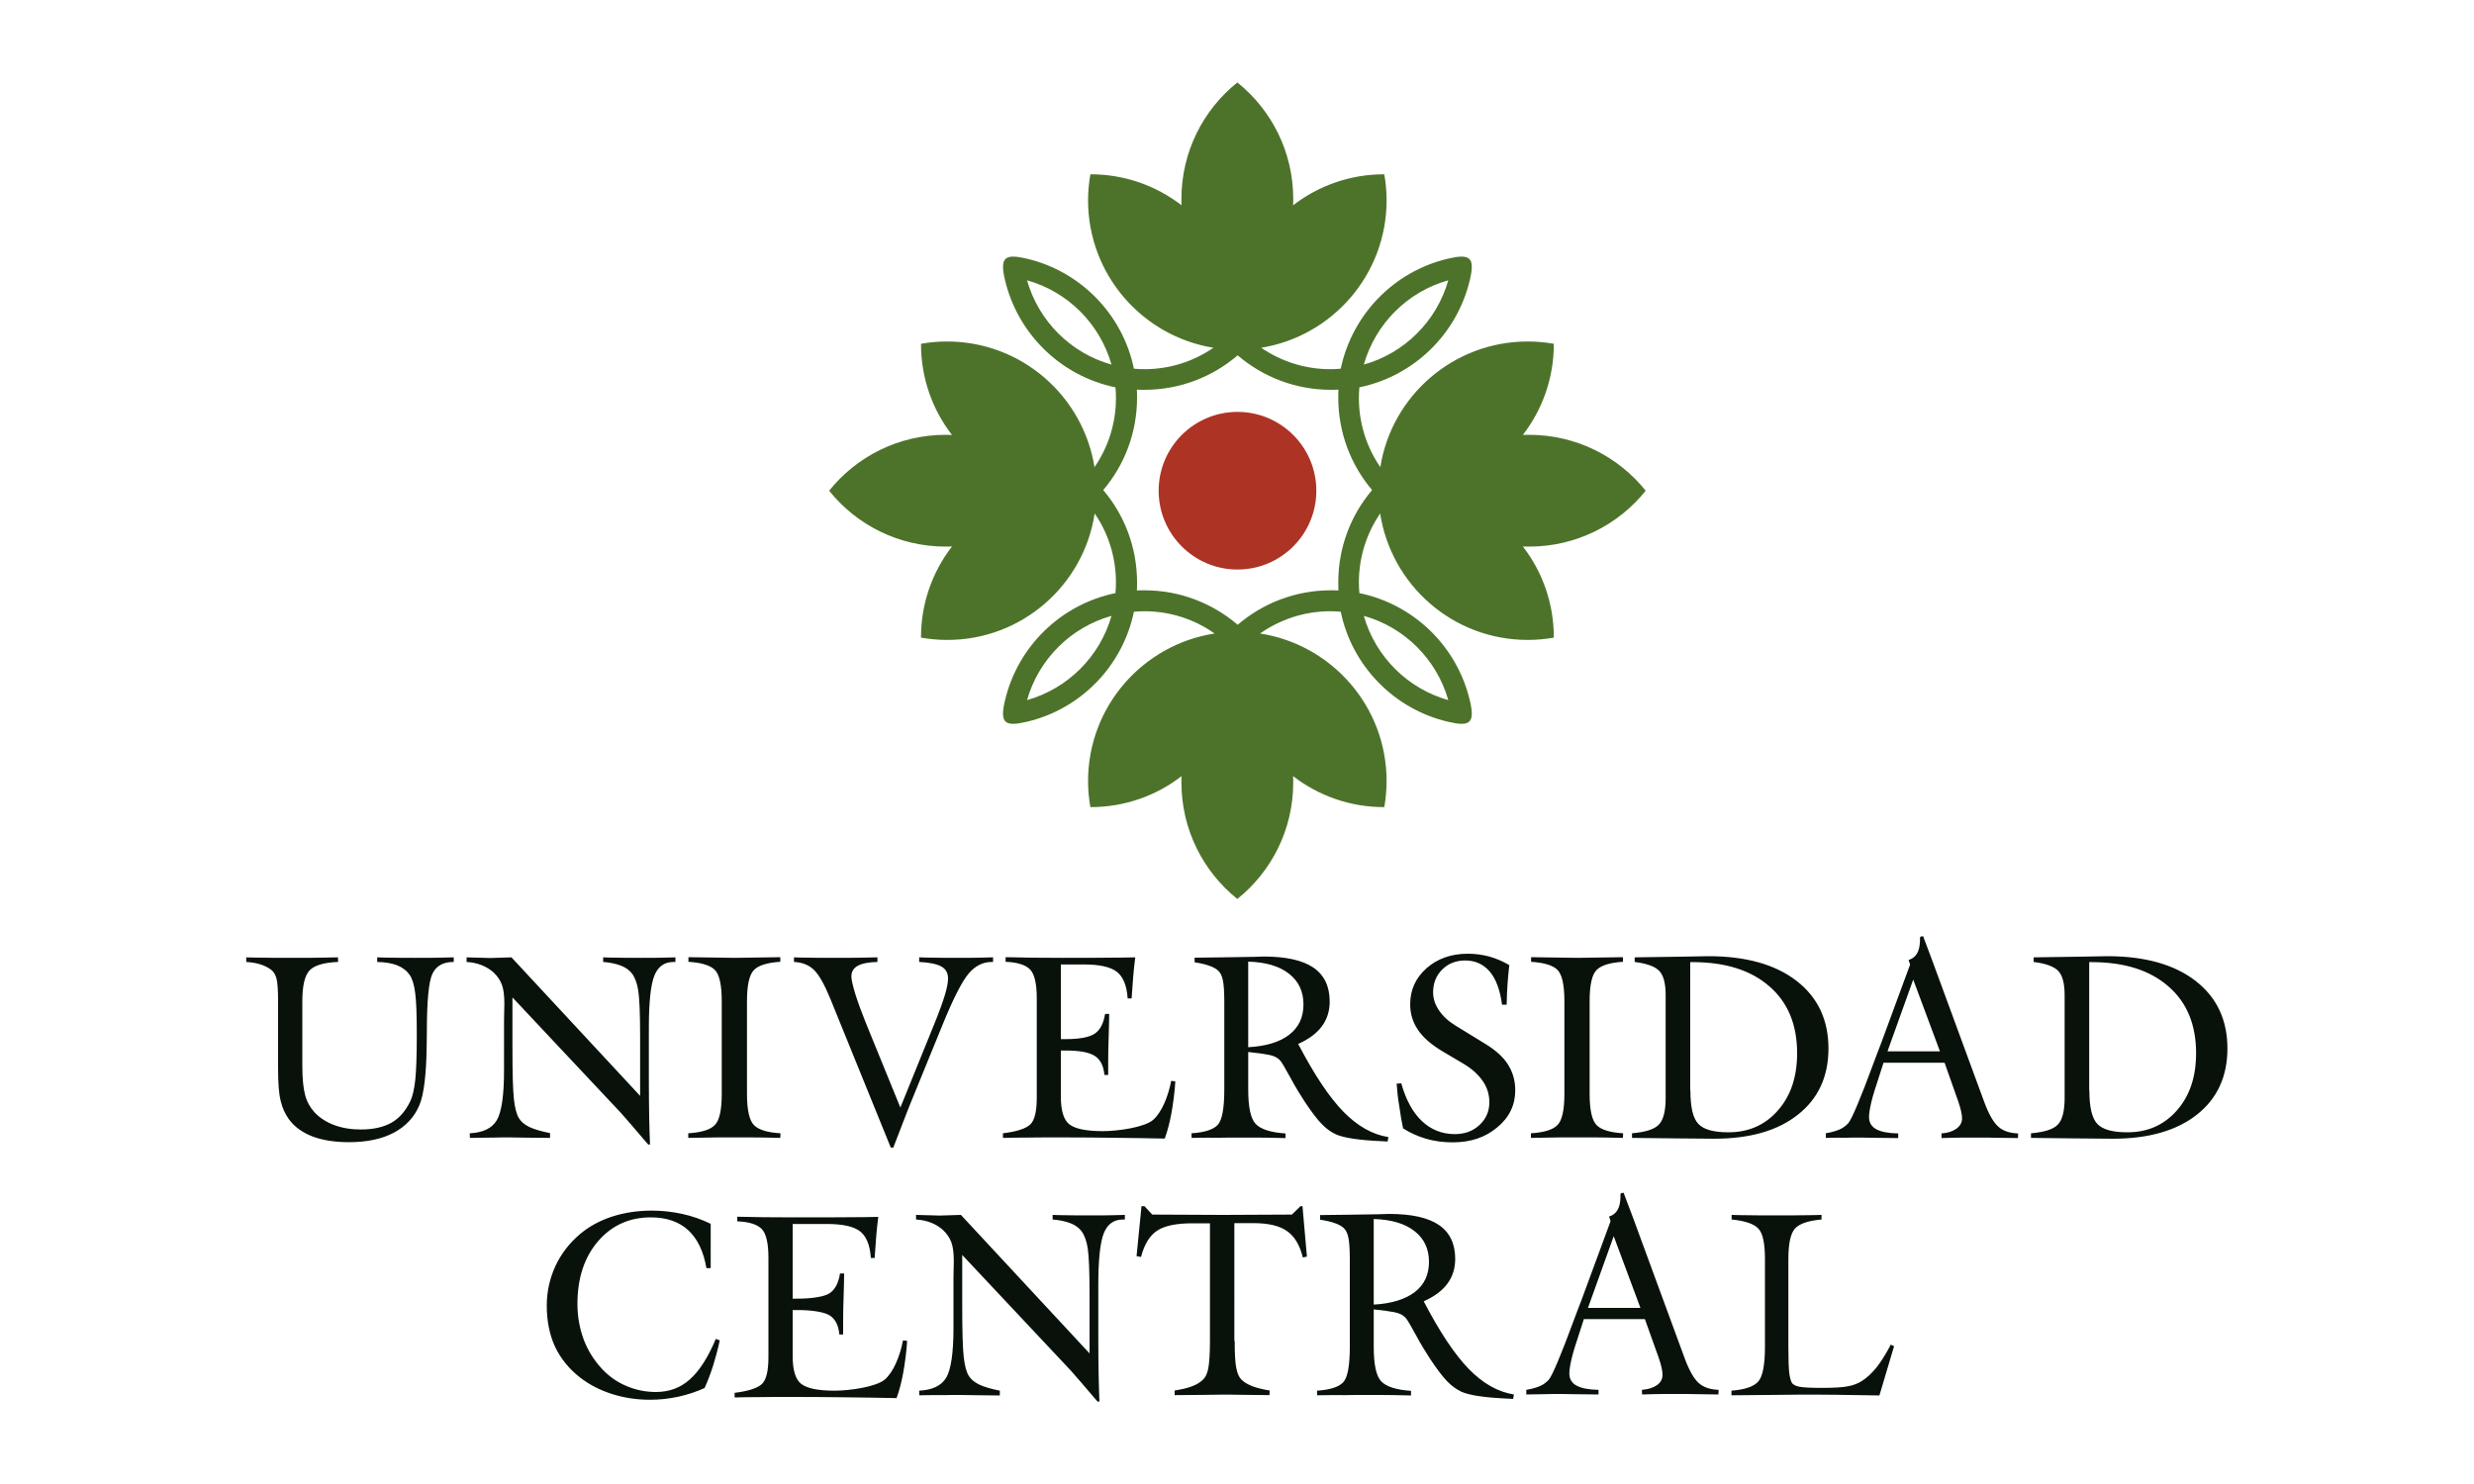 <?xml version="1.0" encoding="utf-8"?>
<!-- Generator: Adobe Illustrator 28.0.0, SVG Export Plug-In . SVG Version: 6.00 Build 0)  -->
<svg version="1.1" id="Layer_1" xmlns="http://www.w3.org/2000/svg" xmlns:xlink="http://www.w3.org/1999/xlink" x="0px" y="0px"
	 viewBox="0 0 150 90" style="enable-background:new 0 0 150 90;" xml:space="preserve">
<style type="text/css">
	
		.st0{clip-path:url(#SVGID_00000085931637702489547470000008527769207037937829_);fill-rule:evenodd;clip-rule:evenodd;fill:#AD3425;}
	
		.st1{clip-path:url(#SVGID_00000085931637702489547470000008527769207037937829_);fill-rule:evenodd;clip-rule:evenodd;fill:#4D732A;}
	
		.st2{clip-path:url(#SVGID_00000085931637702489547470000008527769207037937829_);fill-rule:evenodd;clip-rule:evenodd;fill:#09120A;}
</style>
<g>
	<defs>
		<rect id="SVGID_1_" x="14.93" y="5" width="120.14" height="80"/>
	</defs>
	<clipPath id="SVGID_00000052800949401451361880000007756665051530269596_">
		<use xlink:href="#SVGID_1_"  style="overflow:visible;"/>
	</clipPath>
	
		<path style="clip-path:url(#SVGID_00000052800949401451361880000007756665051530269596_);fill-rule:evenodd;clip-rule:evenodd;fill:#AD3425;" d="
		M79.81,29.76c0,2.64-2.14,4.78-4.78,4.78c-2.64,0-4.78-2.14-4.78-4.78c0-2.64,2.14-4.78,4.78-4.78
		C77.67,24.98,79.81,27.12,79.81,29.76L79.81,29.76z"/>
	
		<path style="clip-path:url(#SVGID_00000052800949401451361880000007756665051530269596_);fill-rule:evenodd;clip-rule:evenodd;fill:#4D732A;" d="
		M67.39,37.35c-2.47,0.69-4.42,2.64-5.12,5.11C64.74,41.76,66.69,39.82,67.39,37.35z M67.39,22.11c-2.47-0.69-4.42-2.64-5.12-5.11
		C64.74,17.69,66.69,19.64,67.39,22.11 M82.69,22.11c2.47-0.69,4.42-2.64,5.12-5.11C85.34,17.69,83.39,19.64,82.69,22.11
		 M82.69,37.35c2.47,0.69,4.42,2.64,5.12,5.11C85.34,41.76,83.39,39.82,82.69,37.35 M75.04,37.89c-1.52-1.3-3.49-2.09-5.65-2.09
		c-0.15,0-0.31,0-0.46,0.01c0.01-0.16,0.01-0.32,0.01-0.49c0-2.13-0.77-4.09-2.05-5.6c1.28-1.51,2.05-3.46,2.05-5.6
		c0-0.16,0-0.32-0.01-0.49c0.15,0.01,0.3,0.01,0.46,0.01c2.16,0,4.13-0.79,5.65-2.09c1.52,1.3,3.49,2.09,5.65,2.09
		c0.15,0,0.31,0,0.46-0.01c-0.01,0.16-0.01,0.32-0.01,0.49c0,2.13,0.77,4.09,2.05,5.6c-1.28,1.51-2.05,3.46-2.05,5.6
		c0,0.16,0.01,0.32,0.01,0.49c-0.15-0.01-0.3-0.01-0.46-0.01C78.53,35.8,76.56,36.59,75.04,37.89 M66.37,31.14
		c0.82,1.19,1.29,2.63,1.29,4.18c0,0.22-0.01,0.44-0.03,0.65c-3.31,0.68-5.93,3.24-6.7,6.52c-0.33,1.4,0.02,1.59,1.34,1.28
		c3.26-0.77,5.8-3.38,6.48-6.67c0.21-0.02,0.42-0.03,0.63-0.03c1.59,0,3.06,0.5,4.26,1.35c-4.34,0.67-7.67,4.42-7.67,8.95
		c0,0.54,0.05,1.07,0.14,1.58l0.01,0c2.08,0,4-0.7,5.52-1.88c-0.01,0.12-0.01,0.25-0.01,0.38c0,2.86,1.32,5.41,3.39,7.07
		c2.07-1.66,3.39-4.21,3.39-7.07c0-0.13,0-0.25-0.01-0.38c1.53,1.18,3.44,1.88,5.52,1.88l0.01,0c0.09-0.51,0.14-1.04,0.14-1.58
		c0-4.53-3.33-8.28-7.67-8.95c1.21-0.85,2.68-1.35,4.26-1.35c0.21,0,0.42,0.01,0.63,0.03c0.68,3.29,3.23,5.9,6.49,6.67
		c1.32,0.31,1.67,0.12,1.34-1.28c-0.77-3.28-3.39-5.84-6.7-6.52c-0.02-0.21-0.03-0.43-0.03-0.65c0-1.55,0.48-2.99,1.29-4.18
		c0.67,4.35,4.42,7.67,8.95,7.67c0.54,0,1.07-0.05,1.58-0.14v-0.01c0-2.08-0.7-4-1.88-5.52c0.12,0.01,0.25,0.01,0.38,0.01
		c2.86,0,5.41-1.32,7.07-3.39c-1.66-2.07-4.21-3.39-7.07-3.39c-0.13,0-0.25,0-0.38,0.01c1.18-1.53,1.88-3.44,1.88-5.52v-0.01
		c-0.51-0.09-1.04-0.14-1.58-0.14c-4.51,0-8.26,3.3-8.94,7.62c-0.82-1.19-1.3-2.64-1.3-4.19c0-0.22,0.01-0.44,0.03-0.65
		c3.31-0.68,5.93-3.24,6.7-6.52c0.33-1.4-0.02-1.59-1.34-1.28c-3.26,0.77-5.8,3.38-6.49,6.67c-0.21,0.02-0.42,0.03-0.63,0.03
		c-1.55,0-3-0.48-4.19-1.3c4.31-0.7,7.6-4.44,7.6-8.94c0-0.54-0.05-1.07-0.14-1.58l-0.01,0c-2.08,0-3.99,0.7-5.52,1.88
		c0.01-0.12,0.01-0.25,0.01-0.38c0-2.86-1.32-5.41-3.39-7.07c-2.07,1.66-3.39,4.21-3.39,7.07c0,0.13,0,0.25,0.01,0.38
		c-1.53-1.18-3.44-1.88-5.52-1.88l-0.01,0c-0.09,0.51-0.14,1.04-0.14,1.58c0,4.5,3.29,8.24,7.6,8.94c-1.19,0.82-2.63,1.3-4.19,1.3
		c-0.21,0-0.42-0.01-0.63-0.03c-0.68-3.29-3.23-5.9-6.48-6.67c-1.32-0.31-1.67-0.12-1.34,1.28c0.77,3.28,3.39,5.84,6.7,6.52
		c0.02,0.21,0.03,0.43,0.03,0.65c0,1.56-0.48,3-1.3,4.19c-0.69-4.32-4.43-7.62-8.94-7.62c-0.54,0-1.07,0.05-1.58,0.14l0,0.01
		c0,2.08,0.7,4,1.88,5.52c-0.12-0.01-0.25-0.01-0.38-0.01c-2.86,0-5.41,1.32-7.07,3.39c1.66,2.07,4.21,3.39,7.07,3.39
		c0.13,0,0.25,0,0.38-0.01c-1.18,1.53-1.88,3.44-1.88,5.52l0,0.01c0.51,0.09,1.04,0.14,1.58,0.14
		C61.95,38.82,65.71,35.49,66.37,31.14"/>
	
		<path style="clip-path:url(#SVGID_00000052800949401451361880000007756665051530269596_);fill-rule:evenodd;clip-rule:evenodd;fill:#09120A;" d="
		M104.98,84.62v-0.28c0.81-0.06,1.35-0.25,1.62-0.55c0.27-0.3,0.41-1.01,0.41-2.11v-5.32c0-0.95-0.13-1.57-0.4-1.85
		c-0.27-0.29-0.81-0.47-1.62-0.55v-0.28c0.31,0.01,0.65,0.02,1.02,0.02c0.37,0.01,0.93,0.01,1.67,0.01c0.75,0,1.32,0,1.69-0.01
		c0.38,0,0.74-0.01,1.07-0.02v0.28c-0.8,0.07-1.34,0.25-1.61,0.55c-0.27,0.3-0.4,0.92-0.4,1.86v5.32c0,0.77,0.02,1.28,0.05,1.54
		c0.03,0.26,0.08,0.47,0.15,0.61c0.06,0.12,0.22,0.21,0.46,0.26c0.24,0.05,0.7,0.07,1.39,0.07c0.73,0,1.26-0.03,1.58-0.1
		c0.32-0.06,0.6-0.17,0.83-0.32c0.3-0.19,0.59-0.46,0.87-0.8c0.27-0.34,0.57-0.81,0.88-1.4l0.2,0.09l-0.89,2.99
		c-0.96-0.02-1.82-0.03-2.56-0.04c-0.74-0.01-1.47-0.01-2.18-0.01c-0.41,0-1.08,0.01-2.02,0.02
		C106.25,84.61,105.51,84.62,104.98,84.62z M79.86,84.62l-0.01-0.28c0.79-0.05,1.32-0.22,1.59-0.51c0.27-0.29,0.4-1.01,0.4-2.15
		v-5.26c0-0.65-0.03-1.11-0.09-1.38c-0.06-0.27-0.16-0.47-0.31-0.59c-0.13-0.11-0.3-0.2-0.51-0.27c-0.21-0.08-0.51-0.15-0.89-0.21
		v-0.28c1.16-0.01,2.36-0.03,3.6-0.05c0.31-0.01,0.5-0.02,0.56-0.02c1.37,0,2.38,0.22,3.04,0.67c0.66,0.45,0.99,1.14,0.99,2.06
		c0,0.58-0.16,1.08-0.48,1.51c-0.32,0.43-0.8,0.78-1.43,1.06c0.97,1.86,1.88,3.23,2.74,4.11c0.86,0.88,1.77,1.39,2.73,1.54
		l-0.05,0.27c-0.08-0.01-0.19-0.01-0.34-0.02c-1.38-0.06-2.3-0.2-2.78-0.41c-0.3-0.14-0.6-0.35-0.88-0.64
		c-0.28-0.29-0.62-0.74-1.02-1.34c-0.26-0.4-0.56-0.88-0.86-1.44s-0.5-0.89-0.59-1.01c-0.1-0.13-0.24-0.24-0.42-0.31
		c-0.17-0.07-0.44-0.12-0.8-0.17l-0.76-0.09v2.27c0,1.08,0.15,1.78,0.46,2.1c0.31,0.32,0.91,0.51,1.8,0.57v0.28
		c-0.81-0.02-1.42-0.03-1.82-0.03c-0.4,0-0.76,0-1.1,0c-0.34,0-0.71,0-1.1,0.01C81.13,84.6,80.57,84.61,79.86,84.62 M83.29,79.12
		c1.08-0.06,1.91-0.32,2.49-0.76c0.57-0.44,0.86-1.05,0.86-1.83c0-0.79-0.29-1.41-0.88-1.87c-0.59-0.46-1.41-0.7-2.47-0.73V79.12
		 M74.86,81.32c0,0.79,0.03,1.34,0.1,1.66c0.06,0.32,0.17,0.56,0.32,0.7c0.16,0.16,0.38,0.28,0.65,0.39
		c0.27,0.1,0.62,0.19,1.05,0.26l-0.01,0.28c-0.77-0.01-1.35-0.02-1.75-0.02c-0.4-0.01-0.77-0.01-1.11-0.01
		c-0.63,0-1.58,0.03-2.84,0.03h-0.05v-0.28c0.43-0.07,0.79-0.15,1.06-0.26c0.28-0.1,0.49-0.24,0.65-0.39
		c0.16-0.15,0.27-0.38,0.33-0.7c0.06-0.32,0.1-0.87,0.1-1.66v-7.13h-1.08c-0.97,0-1.68,0.15-2.13,0.45
		c-0.45,0.3-0.77,0.83-0.97,1.59l-0.27-0.05l0.3-3.03h0.18l0.47,0.51c0.49,0,1.2,0,2.15,0.01c0.95,0.01,1.66,0.01,2.13,0.01
		c0.47,0,1.17,0,2.1-0.01c0.93-0.01,1.63-0.01,2.09-0.01l0.52-0.51h0.12l0.27,3.06l-0.25,0.05c-0.18-0.75-0.5-1.28-0.96-1.6
		c-0.45-0.32-1.13-0.48-2.02-0.48h-1.17V81.32 M55.74,84.62l-0.01-0.28c0.8-0.04,1.35-0.3,1.64-0.79c0.29-0.49,0.44-1.5,0.44-3.02
		v-3.01c0-0.14,0-0.32,0.01-0.55c0-0.23,0.01-0.39,0.01-0.48c0-0.5-0.05-0.88-0.15-1.15c-0.1-0.27-0.27-0.52-0.5-0.74
		c-0.2-0.18-0.44-0.33-0.71-0.44c-0.27-0.11-0.58-0.18-0.93-0.2v-0.28c0.17,0,0.41,0.01,0.73,0.02c0.32,0.01,0.55,0.02,0.7,0.02
		c0.15,0,0.37-0.01,0.66-0.02c0.29-0.01,0.5-0.02,0.63-0.02l7.8,8.4v-3.62c0-1.36-0.04-2.27-0.11-2.75
		c-0.07-0.47-0.21-0.82-0.39-1.06c-0.16-0.2-0.38-0.36-0.67-0.47c-0.29-0.11-0.65-0.19-1.07-0.22v-0.28
		c0.27,0.01,0.57,0.02,0.88,0.02c0.31,0.01,0.77,0.01,1.38,0.01c0.6,0,1.04,0,1.33-0.01c0.29-0.01,0.55-0.01,0.79-0.02v0.28h-0.12
		c-0.55,0-0.94,0.28-1.16,0.84c-0.22,0.56-0.33,1.61-0.33,3.13v3.35c0,0.78,0.01,1.47,0.02,2.08c0.01,0.6,0.03,1.16,0.05,1.67h-0.09
		c-0.31-0.37-0.66-0.76-1.02-1.19c-0.37-0.42-0.57-0.66-0.61-0.7l-6.6-7.03v3.1c0,1.53,0.03,2.55,0.09,3.08
		c0.06,0.53,0.16,0.91,0.3,1.14c0.13,0.22,0.35,0.4,0.64,0.54c0.29,0.14,0.71,0.26,1.25,0.37v0.29h-0.05c-1.07,0-1.87-0.03-2.4-0.03
		c-0.3,0-0.61,0-0.95,0.01C56.87,84.6,56.38,84.61,55.74,84.62 M43.4,81.2l0.24,0.09c-0.12,0.56-0.26,1.07-0.41,1.55
		c-0.15,0.47-0.32,0.92-0.51,1.34c-0.51,0.23-1.05,0.41-1.61,0.53c-0.56,0.12-1.13,0.18-1.71,0.18c-0.81,0-1.58-0.12-2.3-0.35
		c-0.72-0.23-1.36-0.56-1.92-0.99c-0.68-0.53-1.19-1.16-1.53-1.88c-0.33-0.72-0.5-1.55-0.5-2.49c0-0.85,0.18-1.64,0.52-2.39
		c0.35-0.75,0.85-1.4,1.5-1.95c0.56-0.47,1.21-0.82,1.95-1.06c0.74-0.24,1.54-0.36,2.4-0.36c0.63,0,1.24,0.07,1.84,0.2
		c0.6,0.13,1.17,0.33,1.73,0.6v2.69h-0.26c-0.17-1.01-0.54-1.78-1.1-2.3c-0.57-0.52-1.32-0.78-2.27-0.78
		c-1.31,0-2.38,0.49-3.21,1.46c-0.83,0.97-1.24,2.24-1.24,3.79c0,0.76,0.13,1.48,0.38,2.16c0.26,0.68,0.63,1.27,1.12,1.79
		c0.42,0.45,0.92,0.8,1.48,1.03c0.56,0.24,1.16,0.36,1.78,0.36c0.8,0,1.48-0.25,2.05-0.76C42.41,83.14,42.93,82.32,43.4,81.2
		 M123.14,69.01v-0.28c0.81-0.07,1.35-0.24,1.62-0.52c0.28-0.28,0.42-0.82,0.42-1.63v-6.21c0-0.73-0.13-1.22-0.39-1.49
		c-0.26-0.27-0.76-0.45-1.49-0.54v-0.28c0.87-0.01,1.8-0.02,2.79-0.04c0.99-0.02,1.54-0.03,1.68-0.03c2.27,0,4.06,0.5,5.35,1.5
		c1.29,1,1.93,2.37,1.93,4.1c0,1.7-0.62,3.04-1.85,4.01c-1.23,0.97-2.93,1.46-5.09,1.46c-0.42,0-1.18-0.01-2.3-0.02
		C124.69,69.03,123.8,69.02,123.14,69.01 M126.68,66.14c0,1.02,0.16,1.69,0.49,2.03c0.33,0.34,0.93,0.5,1.82,0.5
		c1.22,0,2.22-0.44,3-1.33c0.78-0.89,1.16-2.04,1.16-3.47c0-1.73-0.56-3.08-1.68-4.05c-1.12-0.98-2.67-1.47-4.66-1.47h-0.14V66.14
		 M110.7,69.01v-0.28c0.35-0.06,0.62-0.14,0.83-0.23c0.21-0.09,0.38-0.22,0.53-0.38c0.21-0.24,0.73-1.46,1.54-3.66
		c0.18-0.49,0.33-0.87,0.43-1.13l1.78-4.83l-0.09-0.28c0.62-0.2,0.7-0.8,0.69-1.34c0-0.1,0.1-0.09,0.19-0.1l0.56,1.49l3.13,8.52
		c0.28,0.77,0.58,1.29,0.87,1.54c0.29,0.26,0.69,0.39,1.2,0.41l-0.01,0.28c-0.61-0.01-1.08-0.02-1.4-0.02
		c-0.33-0.01-0.63-0.01-0.92-0.01c-0.27,0-0.56,0-0.88,0c-0.32,0-0.8,0.01-1.43,0.03l-0.01-0.28c0.39-0.03,0.69-0.13,0.91-0.29
		c0.22-0.16,0.34-0.37,0.34-0.62c0-0.13-0.02-0.28-0.06-0.45c-0.04-0.17-0.1-0.38-0.18-0.61l-0.82-2.32h-3.7l-0.29,0.9
		c-0.2,0.61-0.36,1.1-0.45,1.49c-0.09,0.38-0.14,0.69-0.14,0.9c0,0.33,0.14,0.58,0.43,0.74c0.29,0.16,0.74,0.25,1.34,0.26v0.28
		h-0.04c-1.03,0-1.79-0.03-2.26-0.03c-0.27,0-0.56,0-0.86,0.01C111.61,68.99,111.2,69,110.7,69.01 M114.44,63.76h3.18L116,59.41
		L114.44,63.76 M98.95,69.01v-0.28c0.81-0.07,1.35-0.24,1.62-0.52c0.28-0.28,0.42-0.82,0.42-1.63v-6.21c0-0.73-0.13-1.22-0.39-1.49
		c-0.26-0.27-0.76-0.45-1.49-0.54v-0.28c0.87-0.01,1.8-0.02,2.79-0.04c0.99-0.02,1.54-0.03,1.68-0.03c2.27,0,4.06,0.5,5.35,1.5
		c1.29,1,1.93,2.37,1.93,4.1c0,1.7-0.62,3.04-1.85,4.01c-1.23,0.98-2.93,1.46-5.09,1.46c-0.42,0-1.18-0.01-2.3-0.02
		C100.5,69.03,99.61,69.02,98.95,69.01 M102.49,66.14c0,1.02,0.16,1.69,0.49,2.03c0.33,0.34,0.93,0.5,1.82,0.5
		c1.22,0,2.22-0.44,3-1.33c0.78-0.89,1.16-2.04,1.16-3.47c0-1.73-0.56-3.08-1.68-4.05c-1.12-0.98-2.67-1.47-4.66-1.47h-0.14V66.14
		 M92.82,69.01v-0.28c0.79-0.05,1.33-0.21,1.61-0.5c0.28-0.28,0.42-0.91,0.42-1.89v-5.63c0-0.97-0.14-1.6-0.41-1.88
		c-0.27-0.28-0.81-0.45-1.61-0.5v-0.28c0.31,0,0.79,0.01,1.41,0.02c0.63,0.01,1.1,0.02,1.41,0.02c0.31,0,0.77-0.01,1.38-0.02
		c0.61-0.01,1.07-0.02,1.37-0.02v0.28c-0.8,0.05-1.34,0.22-1.61,0.51c-0.27,0.28-0.41,0.91-0.41,1.87v5.63
		c0,0.97,0.14,1.6,0.42,1.89c0.28,0.29,0.81,0.45,1.61,0.5l-0.01,0.28c-0.77-0.02-1.35-0.03-1.72-0.03c-0.38,0-0.73,0-1.06,0
		c-0.33,0-0.68,0-1.06,0C94.15,68.99,93.58,69,92.82,69.01 M84.68,65.72l0.28-0.02c0.28,1,0.7,1.77,1.25,2.29
		c0.55,0.52,1.22,0.79,1.99,0.79c0.61,0,1.1-0.18,1.5-0.55c0.4-0.37,0.6-0.83,0.6-1.38c0-0.47-0.13-0.9-0.4-1.29
		c-0.27-0.39-0.66-0.75-1.19-1.06l-1.25-0.74c-0.67-0.4-1.16-0.82-1.48-1.29c-0.32-0.47-0.48-0.98-0.48-1.56
		c0-0.88,0.33-1.6,0.99-2.19c0.66-0.58,1.49-0.88,2.51-0.88c0.45,0,0.88,0.06,1.29,0.17c0.41,0.11,0.82,0.29,1.22,0.52
		c-0.04,0.32-0.07,0.67-0.1,1.05c-0.03,0.38-0.05,0.84-0.06,1.35h-0.28c-0.12-0.88-0.36-1.55-0.74-2c-0.38-0.45-0.88-0.68-1.49-0.68
		c-0.56,0-1.03,0.18-1.4,0.55c-0.37,0.37-0.55,0.83-0.55,1.39c0,0.37,0.12,0.74,0.36,1.09c0.24,0.35,0.57,0.66,1,0.92l1.81,1.11
		c0.62,0.38,1.08,0.79,1.37,1.25c0.29,0.46,0.44,0.97,0.44,1.56c0,0.9-0.36,1.65-1.09,2.25c-0.72,0.61-1.62,0.91-2.7,0.91
		c-0.57,0-1.11-0.07-1.62-0.22c-0.51-0.15-0.97-0.36-1.39-0.63c-0.09-0.43-0.17-0.88-0.23-1.34C84.76,66.64,84.71,66.18,84.68,65.72
		 M72.25,69.01l-0.01-0.28c0.79-0.05,1.32-0.22,1.59-0.51c0.27-0.29,0.4-1.01,0.4-2.15v-5.26c0-0.65-0.03-1.11-0.09-1.38
		c-0.06-0.27-0.16-0.47-0.31-0.59c-0.13-0.11-0.3-0.2-0.51-0.27c-0.21-0.08-0.51-0.15-0.89-0.21v-0.28c1.16-0.01,2.36-0.03,3.6-0.05
		c0.31-0.01,0.5-0.02,0.56-0.02c1.37,0,2.38,0.22,3.04,0.67c0.66,0.45,0.99,1.14,0.99,2.06c0,0.58-0.16,1.08-0.48,1.51
		c-0.32,0.43-0.8,0.78-1.43,1.06c0.97,1.86,1.88,3.23,2.74,4.11c0.86,0.88,1.77,1.39,2.73,1.54l-0.05,0.27
		c-0.08-0.01-0.19-0.01-0.34-0.02c-1.38-0.06-2.3-0.2-2.78-0.41c-0.31-0.14-0.6-0.35-0.88-0.64c-0.28-0.29-0.62-0.74-1.02-1.34
		c-0.26-0.4-0.56-0.88-0.86-1.44c-0.3-0.55-0.5-0.89-0.59-1.01c-0.1-0.13-0.24-0.24-0.42-0.31c-0.17-0.07-0.44-0.12-0.8-0.17
		l-0.76-0.09v2.27c0,1.08,0.15,1.78,0.46,2.1c0.31,0.32,0.91,0.51,1.8,0.57v0.28c-0.81-0.02-1.42-0.03-1.82-0.03
		c-0.4,0-0.76,0-1.1,0c-0.34,0-0.71,0-1.1,0.01C73.52,68.99,72.96,69,72.25,69.01 M75.68,63.51c1.08-0.06,1.91-0.31,2.49-0.76
		c0.57-0.44,0.86-1.05,0.86-1.83c0-0.79-0.29-1.41-0.88-1.87c-0.59-0.46-1.41-0.7-2.47-0.73V63.51 M60.81,69.01v-0.28
		c0.83-0.1,1.38-0.28,1.65-0.53c0.27-0.25,0.4-0.8,0.4-1.63v-6.02c0-0.88-0.13-1.46-0.4-1.75c-0.27-0.28-0.76-0.44-1.49-0.47v-0.28
		c0.51,0.01,1.05,0.02,1.62,0.03c0.57,0,0.75,0.01,1.84,0.01c1.28,0,2.21,0,2.8-0.01c0.59,0,1.12-0.01,1.6-0.02
		c-0.05,0.35-0.08,0.72-0.12,1.12c-0.03,0.4-0.06,0.86-0.1,1.37h-0.24c-0.05-0.77-0.27-1.31-0.65-1.61
		c-0.38-0.3-1.05-0.45-2.02-0.45h-1.38v4.53h0.27c0.86,0,1.45-0.11,1.78-0.33c0.33-0.22,0.54-0.62,0.63-1.2h0.25
		c0,0.29-0.01,0.74-0.03,1.35c-0.02,0.61-0.03,1.09-0.03,1.44v0.91h-0.23c-0.05-0.55-0.24-0.93-0.58-1.15
		c-0.34-0.22-0.92-0.33-1.77-0.33h-0.29v2.79c0,0.86,0.17,1.42,0.52,1.69c0.35,0.27,1.02,0.41,2.02,0.41c0.92,0,2.53-0.23,3.05-0.68
		c0.52-0.45,0.92-1.42,1.1-2.37l0.25,0.03c-0.03,0.59-0.14,1.41-0.24,1.95c-0.1,0.54-0.23,1.05-0.4,1.52
		c-0.74-0.02-2.42-0.04-3.29-0.05c-0.87-0.01-1.82-0.02-2.86-0.02c-0.96,0-1.69,0-2.21,0.01C61.76,68.99,61.27,69,60.81,69.01
		 M54.01,69.6l-3.66-9.01c-0.36-0.88-0.69-1.47-1-1.77c-0.31-0.3-0.72-0.46-1.21-0.48v-0.28c0.28,0.01,0.59,0.02,0.93,0.02
		c0.33,0.01,0.84,0.01,1.53,0.01c0.7,0,1.23,0,1.59-0.01c0.36-0.01,0.7-0.01,1.01-0.02v0.28c-0.53,0.01-0.93,0.09-1.19,0.23
		c-0.26,0.14-0.39,0.36-0.39,0.65c0,0.19,0.08,0.53,0.23,1.04c0.16,0.51,0.37,1.09,0.64,1.76l2.1,5.15l2.09-5.15
		c0.28-0.69,0.48-1.25,0.61-1.68c0.13-0.43,0.19-0.76,0.19-1c0-0.33-0.13-0.57-0.4-0.72c-0.26-0.15-0.71-0.25-1.35-0.28v-0.28
		c0.28,0.01,0.58,0.02,0.9,0.02c0.32,0.01,0.79,0.01,1.42,0.01c0.61,0,1.06,0,1.35-0.01c0.3-0.01,0.56-0.01,0.81-0.02v0.28h-0.08
		c-0.53,0-0.99,0.23-1.38,0.68c-0.39,0.45-0.9,1.43-1.52,2.93l-1.96,4.8c-0.05,0.12-0.22,0.54-0.5,1.27
		c-0.24,0.63-0.45,1.16-0.61,1.58H54.01 M41.73,69.01v-0.28c0.79-0.05,1.33-0.21,1.61-0.5c0.28-0.28,0.42-0.91,0.42-1.89v-5.63
		c0-0.97-0.14-1.6-0.41-1.88c-0.27-0.28-0.81-0.45-1.61-0.5v-0.28c0.31,0,0.79,0.01,1.41,0.02c0.63,0.01,1.1,0.02,1.41,0.02
		c0.31,0,0.77-0.01,1.38-0.02c0.61-0.01,1.07-0.02,1.37-0.02v0.28c-0.8,0.05-1.34,0.22-1.61,0.51c-0.27,0.29-0.41,0.91-0.41,1.87
		v5.63c0,0.97,0.14,1.6,0.42,1.89c0.28,0.29,0.81,0.45,1.61,0.5l-0.01,0.28c-0.77-0.02-1.35-0.03-1.72-0.03c-0.38,0-0.73,0-1.06,0
		c-0.33,0-0.68,0-1.06,0C43.06,68.99,42.49,69,41.73,69.01 M28.49,69.01l-0.01-0.28c0.8-0.04,1.35-0.3,1.64-0.79
		c0.29-0.49,0.44-1.5,0.44-3.02V61.9c0-0.14,0-0.32,0.01-0.55c0.01-0.23,0.01-0.39,0.01-0.48c0-0.5-0.05-0.88-0.15-1.15
		c-0.1-0.27-0.27-0.52-0.5-0.74c-0.2-0.18-0.44-0.33-0.71-0.44c-0.28-0.11-0.58-0.18-0.93-0.2v-0.28c0.17,0,0.41,0.01,0.73,0.02
		c0.32,0.01,0.55,0.02,0.7,0.02c0.15,0,0.37-0.01,0.66-0.02c0.29-0.01,0.5-0.02,0.63-0.02l7.8,8.4v-3.62c0-1.36-0.04-2.27-0.11-2.75
		c-0.07-0.47-0.21-0.82-0.39-1.06c-0.16-0.2-0.38-0.36-0.67-0.47c-0.29-0.11-0.65-0.19-1.07-0.22v-0.28
		c0.27,0.01,0.57,0.02,0.88,0.02c0.31,0.01,0.77,0.01,1.38,0.01c0.6,0,1.04,0,1.33-0.01c0.29-0.01,0.55-0.01,0.79-0.02v0.28h-0.12
		c-0.55,0-0.94,0.28-1.16,0.84c-0.22,0.56-0.33,1.61-0.33,3.13v3.35c0,0.78,0.01,1.47,0.02,2.08c0.01,0.6,0.03,1.16,0.05,1.67H39.3
		c-0.31-0.37-0.66-0.76-1.02-1.19c-0.37-0.42-0.57-0.66-0.61-0.7l-6.6-7.03v3.1c0,1.53,0.03,2.55,0.09,3.08
		c0.06,0.53,0.16,0.91,0.3,1.14c0.13,0.22,0.35,0.4,0.64,0.54c0.29,0.14,0.71,0.26,1.25,0.37v0.29H33.3c-1.07,0-1.87-0.03-2.4-0.03
		c-0.3,0-0.61,0-0.95,0.01C29.61,68.99,29.12,69,28.49,69.01 M16.86,64.8v-4.04c0-0.68-0.03-1.15-0.09-1.39
		c-0.06-0.24-0.16-0.42-0.31-0.54c-0.19-0.15-0.41-0.26-0.66-0.34c-0.25-0.08-0.54-0.13-0.88-0.15v-0.28
		c0.33,0.01,0.68,0.02,1.06,0.02c0.38,0.01,0.94,0.01,1.71,0.01c0.77,0,1.35,0,1.73-0.01c0.38-0.01,0.74-0.01,1.07-0.02l0.01,0.28
		c-0.85,0.03-1.43,0.2-1.73,0.51c-0.3,0.32-0.44,0.95-0.44,1.89v3.9c0,0.77,0.06,1.36,0.17,1.77c0.11,0.42,0.31,0.76,0.57,1.05
		c0.31,0.33,0.71,0.59,1.19,0.77c0.48,0.18,1.02,0.27,1.62,0.27c0.75,0,1.37-0.14,1.85-0.41c0.48-0.27,0.86-0.71,1.15-1.31
		c0.14-0.3,0.24-0.74,0.3-1.31c0.06-0.57,0.09-1.48,0.09-2.73c0-1.22-0.03-2.06-0.1-2.54c-0.06-0.48-0.17-0.83-0.32-1.06
		c-0.18-0.26-0.43-0.46-0.75-0.59c-0.32-0.13-0.73-0.2-1.23-0.21v-0.28c0.28,0.01,0.58,0.02,0.89,0.02
		c0.31,0.01,0.79,0.01,1.43,0.01c0.64,0,1.13,0,1.44-0.01c0.32-0.01,0.61-0.01,0.88-0.02v0.28h-0.03c-0.61,0-1.03,0.24-1.26,0.71
		c-0.23,0.48-0.34,1.68-0.34,3.6c0,0.16,0,0.41-0.01,0.74c-0.02,1.78-0.17,2.99-0.44,3.63c-0.31,0.74-0.83,1.29-1.56,1.68
		c-0.73,0.38-1.63,0.57-2.71,0.57c-0.87,0-1.61-0.12-2.22-0.35c-0.61-0.24-1.09-0.58-1.43-1.05c-0.23-0.32-0.39-0.68-0.49-1.1
		C16.91,66.35,16.86,65.7,16.86,64.8"/>
	
		<path style="clip-path:url(#SVGID_00000052800949401451361880000007756665051530269596_);fill-rule:evenodd;clip-rule:evenodd;fill:#09120A;" d="
		M44.54,84.75v-0.28c0.83-0.1,1.38-0.28,1.65-0.53c0.27-0.25,0.4-0.8,0.4-1.63v-6.02c0-0.88-0.13-1.46-0.4-1.75
		c-0.27-0.28-0.76-0.44-1.49-0.47v-0.28c0.51,0.01,1.05,0.02,1.62,0.03c0.57,0,0.75,0.01,1.84,0.01c1.28,0,2.9,0,3.49-0.01
		c0.59,0,1.12-0.01,1.6-0.02c-0.05,0.35-0.08,0.72-0.12,1.12c-0.03,0.4-0.06,0.86-0.1,1.37H52.8c-0.05-0.77-0.27-1.31-0.65-1.61
		c-0.38-0.3-1.05-0.45-2.02-0.45h-2.07v4.53h0.27c0.86,0,1.64-0.11,1.97-0.33c0.33-0.22,0.54-0.62,0.63-1.2h0.25
		c0,0.29-0.01,0.74-0.03,1.35c-0.02,0.61-0.03,1.09-0.03,1.44v0.91h-0.23c-0.05-0.55-0.24-0.93-0.58-1.15
		c-0.34-0.22-1.12-0.33-1.96-0.33h-0.29v2.79c0,0.86,0.17,1.42,0.52,1.69c0.35,0.27,1.02,0.41,2.02,0.41c0.92,0,2.53-0.23,3.05-0.68
		c0.52-0.45,0.92-1.42,1.1-2.37l0.25,0.03c-0.03,0.59-0.14,1.41-0.24,1.95c-0.1,0.54-0.23,1.05-0.4,1.52
		c-0.74-0.02-2.42-0.04-3.29-0.05c-0.87-0.01-1.82-0.02-2.86-0.02c-0.96,0-1.69,0-2.21,0.01C45.48,84.73,45,84.74,44.54,84.75z"/>
	
		<path style="clip-path:url(#SVGID_00000052800949401451361880000007756665051530269596_);fill-rule:evenodd;clip-rule:evenodd;fill:#09120A;" d="
		M92.54,84.57v-0.28c0.35-0.06,0.62-0.14,0.83-0.23s0.38-0.22,0.53-0.38c0.21-0.24,0.73-1.46,1.54-3.66
		c0.18-0.49,0.33-0.87,0.43-1.13l1.78-4.83l-0.09-0.28c0.62-0.2,0.7-0.8,0.69-1.34c0-0.1,0.1-0.09,0.19-0.1L99,73.82l3.13,8.52
		c0.28,0.77,0.58,1.29,0.87,1.54c0.29,0.26,0.69,0.39,1.2,0.41l-0.01,0.28c-0.61-0.01-1.08-0.02-1.4-0.02
		c-0.33-0.01-0.63-0.01-0.92-0.01c-0.27,0-0.56,0-0.88,0c-0.32,0-0.8,0.01-1.43,0.03l-0.01-0.28c0.39-0.03,0.69-0.13,0.92-0.29
		c0.22-0.16,0.33-0.37,0.33-0.62c0-0.13-0.02-0.28-0.06-0.45c-0.04-0.17-0.1-0.38-0.18-0.61L99.73,80h-3.7l-0.29,0.9
		c-0.2,0.61-0.36,1.1-0.45,1.49c-0.09,0.38-0.14,0.69-0.14,0.9c0,0.33,0.14,0.58,0.43,0.74c0.29,0.16,0.74,0.25,1.34,0.26v0.28
		h-0.04c-1.03,0-1.79-0.03-2.26-0.03c-0.27,0-0.56,0-0.86,0.01C93.45,84.55,93.04,84.56,92.54,84.57z M96.28,79.32h3.18l-1.62-4.35
		L96.28,79.32"/>
</g>
</svg>
